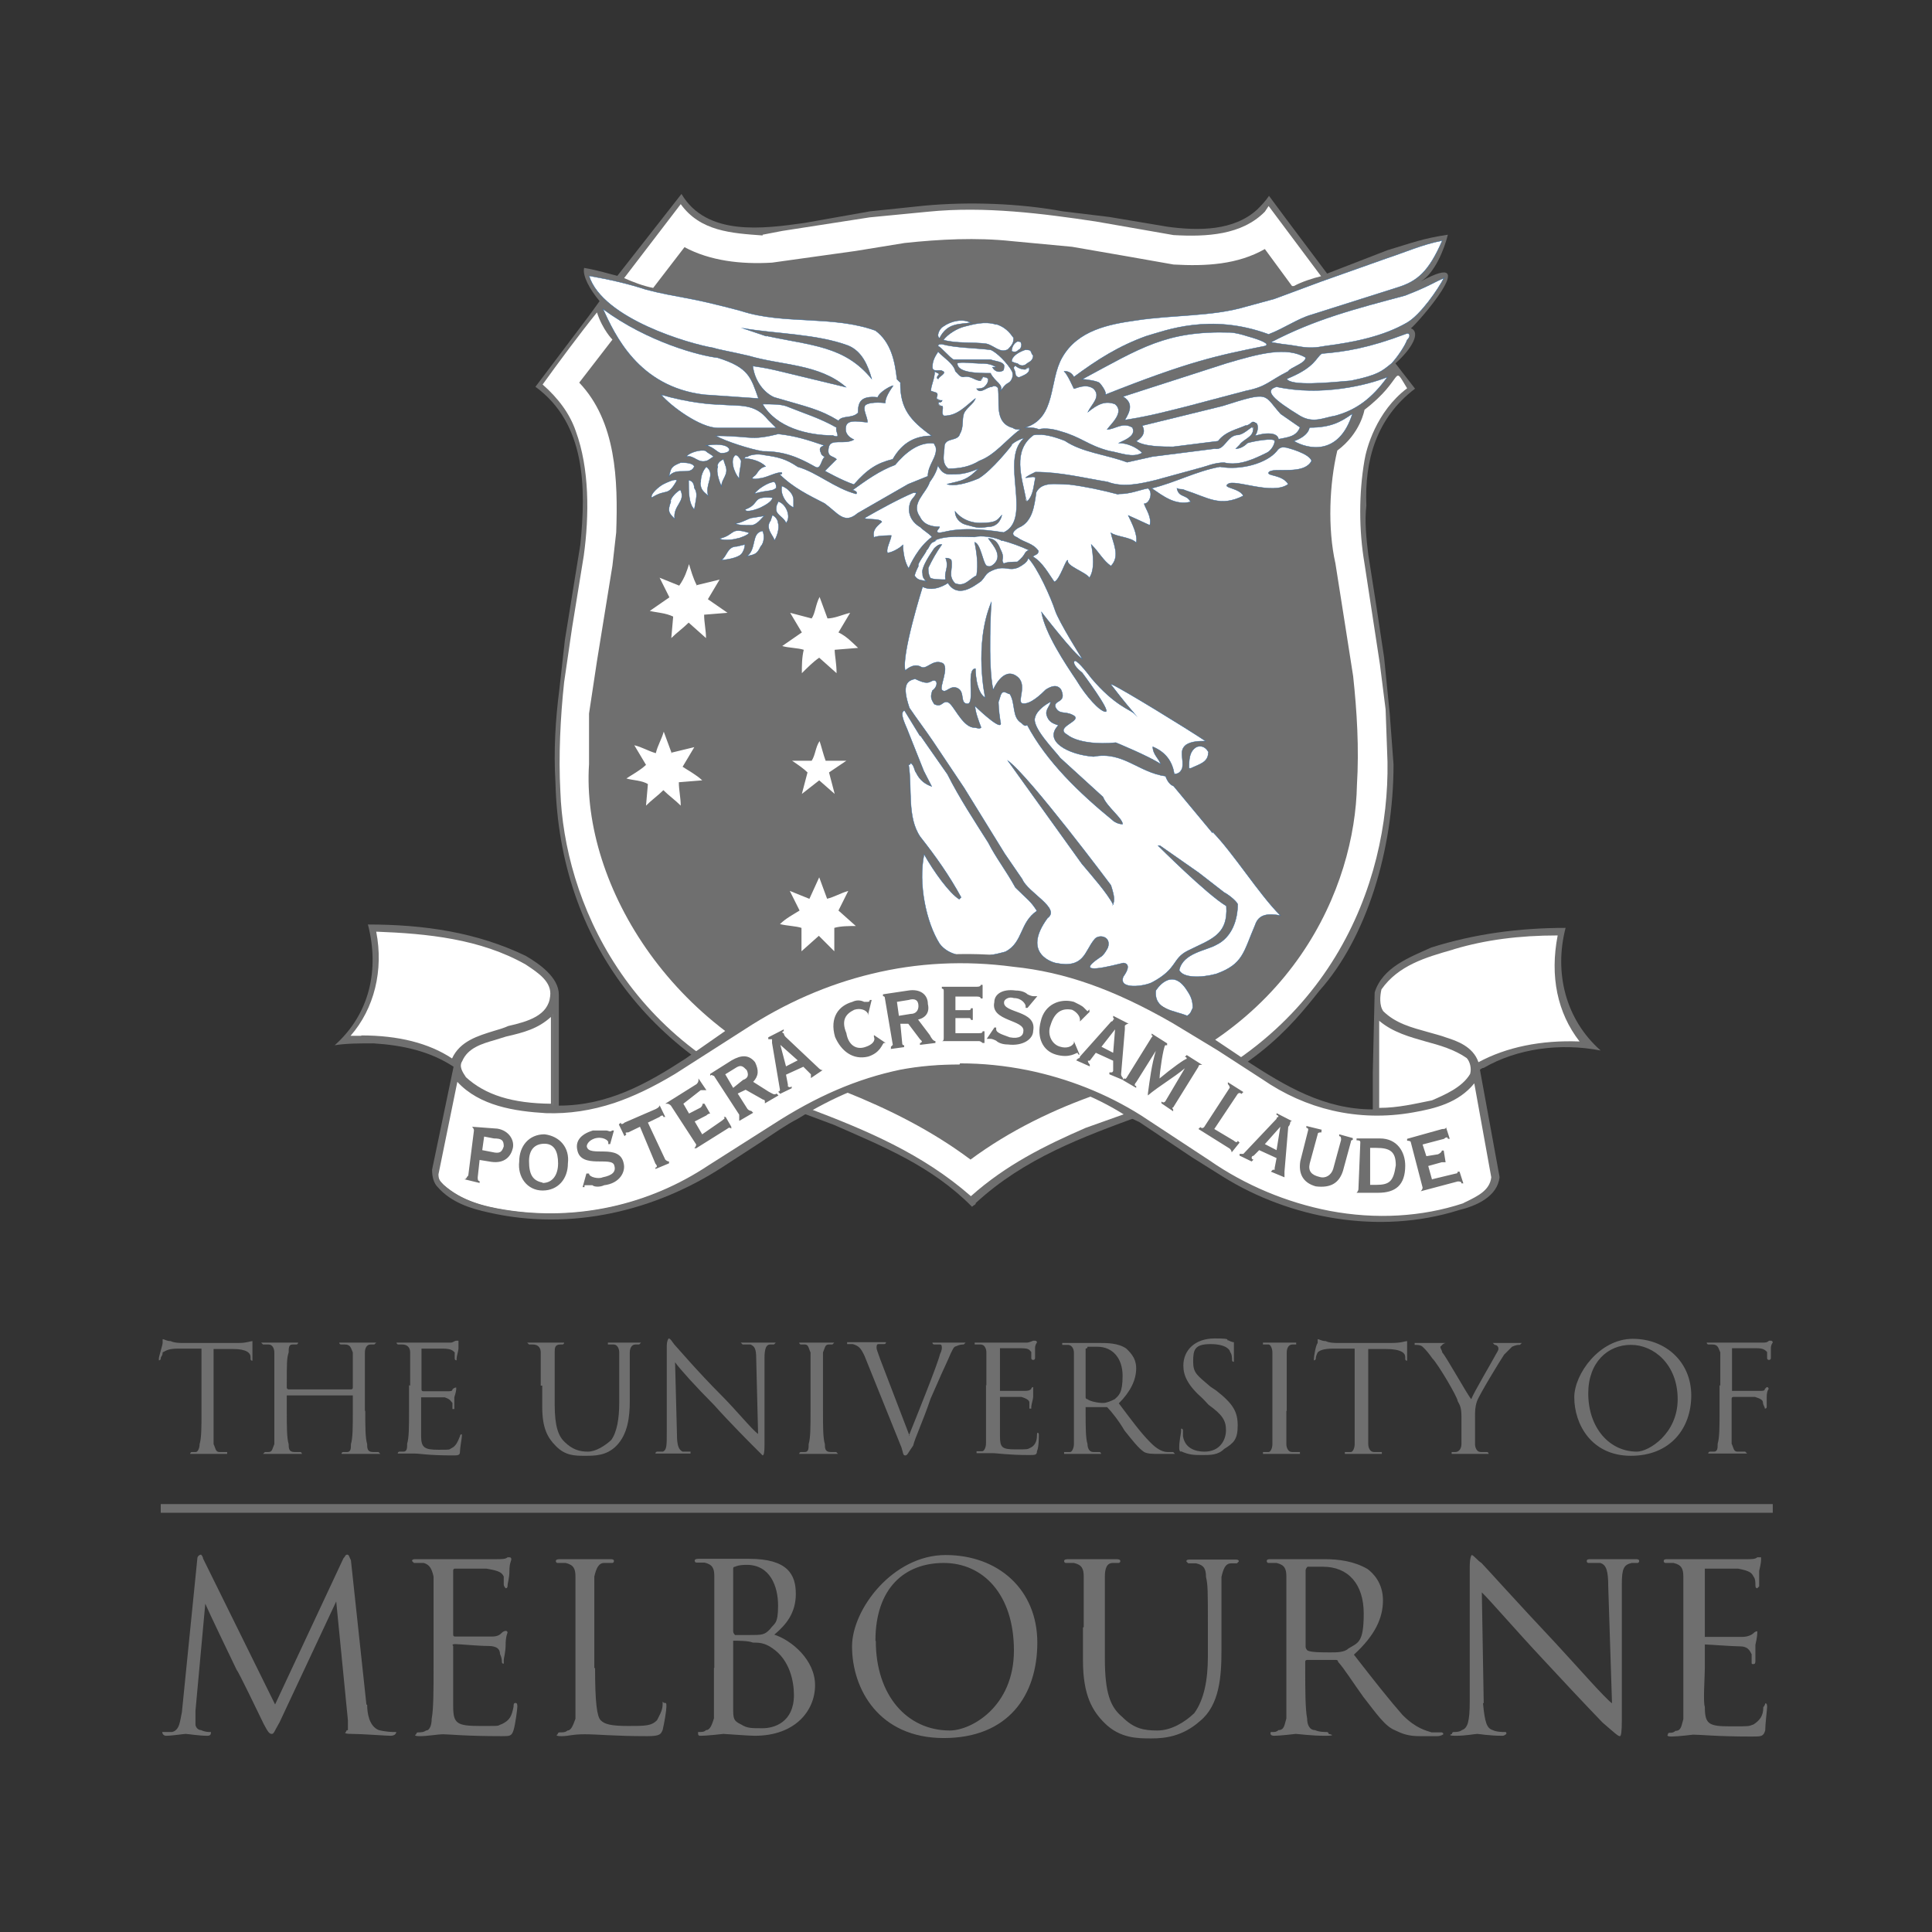 <?xml version="1.0" encoding="UTF-8"?>
<svg id="Layer_1" xmlns="http://www.w3.org/2000/svg" viewBox="0 0 512 512">
  <rect x="0" y="0" width="512" height="512" fill="#333333" stroke="none"/>
  <defs>
    <style>
      .cls-1, .cls-2, .cls-3, .cls-4, .cls-5, .cls-6 {
        fill-rule: evenodd;
      }

      .cls-1, .cls-2, .cls-3, .cls-6 {
        fill: #fff;
      }

      .cls-2, .cls-3, .cls-7, .cls-8, .cls-6 {
        stroke-miterlimit: 33.9;
      }

      .cls-2, .cls-3, .cls-8 {
        stroke: #2d67a0;
      }

      .cls-2, .cls-7, .cls-6 {
        stroke-width: 0px;
      }

      .cls-3, .cls-8 {
        stroke-width: .1px;
      }

      .cls-4, .cls-9 {
        fill: #6f6f6f;
      }

      .cls-7, .cls-8 {
        fill: none;
      }

      .cls-7, .cls-6 {
        stroke: #fff;
      }

      .cls-5 {
        fill: rgba(255, 255, 255, 0);
      }
    </style>
  </defs>
  <path class="cls-5" d="M0,0h512v512H0V0Z"/>
  <path class="cls-4" d="M302.2,295.5c29.4-10.3,39.7-23.2,47.5-33,12.4-13.9,19.6-37.2,19.6-59.9l-1-13.4-1.5-15-2.1-13.9-2.1-13.4c-.5-4.1-1-8.8-.5-12.9-.5-11.9,2.6-23.2,12.9-31l-5.2-6.7c4.6-4.1,6.7-8.3,4.1-9.3,1.5-1,19.6-21.7,2.6-12.4,3.6-2.1,6.2-8.3,7.2-12.4-6.7,1-9.3,2.1-16,4.1l-16,6.2-10.8-14.4-4.6-6.2c-1,1.5-2.1,2.6-3.1,3.6-6.2,5.7-15.5,5.7-23.7,4.6l-15.5-2.6-12.4-1.5c-11.3-2.1-24.8-2.6-36.6-1.5l-14.4,1.5-17.5,3.1c-10.8,1.5-25.8,3.6-32.5-7.7l-17,21.7c-2.1-.5-5.2-1.5-8.8-2.1-.5,2.1,1.5,5.7,4.1,8.8l-2.6,3.6-14.4,19.1c13.4,9.8,13.4,26.8,11.9,41.8l-4.1,25.3-1.5,13.4c-1,7.7-1.5,16-1,24.3,1,42.3,26.3,74.3,65.5,87.7l8.3,3.1c12.9,5.7,25.8,10.8,36.6,21.7.5-.5,1-.5,1-1,12.9-11.9,28.4-17.5,43.9-23.2h0Z"/>
  <path class="cls-2" d="M202.1,62.2l5.2-1,23.2-3.6,15.5-1.5c15-1.5,30.4.5,44.4,2.6l20.6,3.6c8.8.5,18.1,0,24.2-6.2l1-1.5,13.9,18.6c-2.1.5-5.2,1.5-7.2,2.6h-.5l-7.2-9.8c-7.2,4.1-15.5,4.6-24.2,4.1l-11.9-2.1-15-2.6-16-1.5c-9.3-1-19.1-.5-28.4.5l-12.9,2.1-22.2,3.1c-8.3.5-16.5-.5-23.2-4.1l-8.3,10.8c-2.6-.5-5.2-1.5-7.7-2.6l15-19.6c5.2,7.2,13.4,7.7,21.7,8.3Z"/>
  <path class="cls-3" d="M382.2,63.8c-3.6,8.3-6.7,10.8-11.9,12.4l-22.7,7.2c-3.6,1-7.2,3.6-11.4,5.2-15.5-5.7-27.3-1-32.5.5-7.2,2.6-12.9,6.2-19.1,10.8-.5-1-1.5-1.6-2.6-1.5,1,1,2.1,3.6,2.6,4.6.5,0,3.1-1.5,5.2,0,2.1,2.1-.5,4.1-1.5,6.2,2.6-2.1,4.6-3.1,7.2-2.1,2.6,2.1-1,5.2-2.1,6.7,2.1,0,4.1-2.1,6.7-.5,1,2.1-1.5,3.1-3.6,4.1,2.1,0,4.6,1,6.2,2.6-2.6,1.5-5.7,0-8.8-.5-5.7-1.5-7.2-3.6-12.9-5.2-1.5-.5-4.1-1-5.7-.5-1-.5-2.6-.5-3.6-.5,8.3-2.6,6.2-12.4,9.8-18.6,4.1-7.2,12.4-8.8,19.6-9.8,9.8-1.5,20.1-1,28.9-3.6l7.7-2.1,12.4-4.6,17.5-6.2c4.6-1.5,9.3-3.6,14.4-4.6Z"/>
  <path class="cls-3" d="M382.7,73.6c-1.6,3.1-6.2,9.8-9.8,11.9-6.2,3.6-13.9,5.2-21.7,6.2-5.2,1-6.2,0-11.3-.5l-3.1-.5c11.9-6.2,22.2-8.8,35.6-12.4,6.7-2.6,7.7-3.6,10.3-4.6h0ZM257.3,85.5c-3.1.5-6.2,0-8.3,4.1-1-.5,0-2.6,1-3.1,2.1-1.5,5.2-2.1,7.2-1ZM372.9,90.1c-.5,1.5-2.6,4.6-4.1,6.2-2.6,2.1-3.6,3.1-10.8,4.6-5.7.5-16,1.5-17-.5,7.7-3.1,7.7-5.7,9.3-6.7,6.2-.5,12.4-1.5,22.2-5.2,1-.5,1.5.5.5,1.5ZM330.6,89.1c3.6,1,6.2,2.1,4.6,2.6-12.9,2.6-20.1,4.1-42.3,12.9.5-.5-1-2.6-1.5-3.1-.5-.5-3.6-1-4.6-1,15.5-8.3,22.2-12.9,39.2-12.4,1,0,3.1.5,4.6,1Z"/>
  <path class="cls-3" d="M264,86c-3.1-1-6.2,0-8.3.5-2.1.5-4.6,2.1-5.7,3.6,3.6,1,7.7.5,11.4,1,2.1.5,3.6,2.6,5.7,1.5,1.5-1.5,1.5-2.1,1.5-3.1-.5-.5-1.5-2.6-4.6-3.6ZM270.7,91.1c0,.5,0,1-.5,1.5-.5,0-.5,1-2.1.5,0-1,.5-2.1,1.5-2.6.5,0,1,0,1,.5ZM346,94.8c0,1.5-4.1,2.6-4.6,3.6-5.2,2.6-5.7,4.1-11.3,5.2l-15.5,4.1c-4.1,1-9.8,2.6-16.5,3.6,1.6-2.6,2.1-4.6-.5-6.2l27.3-8.8c8.8-2.6,16-4.6,21.2-1.5h0Z"/>
  <path class="cls-1" d="M262.5,92.7c1.5.5,4.6,3.6,5.7,5.7.5,1,0,2.6-1,3.1s-1.5,1.5-2.1,2.1c.5-1,0-1.5-.5-2.1-.5-.5-1.6-1.5-2.1-2.6-3.1,0-8.8,0-8.8-2.6.5-.5,4.6,0,5.7,0,1.5,0,3.1,0,4.6,1h-1c.5,1,1.6,1.5,2.6,1,.5,0,.5-1,.5-1.5-.5-1-2.1-1-3.6-1.5h-9.8c-1-.5-3.1-3.1-4.1-3.6,0-.5.5-.5,1-.5,3.6,1,8.8,1,12.9,1.5Z"/>
  <path class="cls-8" d="M262.5,92.7c1.5.5,4.6,3.6,5.7,5.7.5,1,0,2.6-1,3.1s-1.5,1.5-2.1,2.1c.5-1,0-1.5-.5-2.1-.5-.5-1.6-1.5-2.1-2.6-3.1,0-8.8,0-8.8-2.6.5-.5,4.6,0,5.7,0,1.5,0,3.1,0,4.6,1h-1c.5,1,1.6,1.5,2.6,1,.5,0,.5-1,.5-1.5-.5-1-2.1-1-3.6-1.5h-9.8c-1-.5-3.1-3.1-4.1-3.6,0-.5.5-.5,1-.5,3.6,1,8.8,1,12.9,1.5Z"/>
  <path class="cls-3" d="M273.3,93.2q0,.5.5,1c0,1-.5,1.5-1.6,2.1-.5.5-1.5,1-2.6,0-.5,0-1.5-.5-1.5-.5,0-1.5,2.1-2.6,3.6-3.1.5,0,1.5,0,1.5.5ZM190.2,94.8c8.3,2.6,8.8,5.2,10.8,10.8l-14.4-1c-17.5-2.1-23.7-16-26.8-22.7,11.9,8.8,25.8,12.4,30.4,12.9h0ZM367.7,99.9c-4.1,5.7-8.3,8.8-13.9,10.3-3.1.5-5.7,2.1-9.3,0-6.7-4.1-9.8-6.7-6.2-7.7,11.9,2.6,24.3-.5,29.4-2.6h0Z"/>
  <path class="cls-1" d="M271.7,97.9s.5-.5,1-.5c.5,1.5-1.5,2.1-2.6,2.6-.6,0-1-.5-1-1,0-1-1-1.5,0-2.1.5.5,1.5,1,2.6,1Z"/>
  <path class="cls-8" d="M271.7,97.9l1-.5c.5,1.5-1.5,2.1-2.6,2.6-.6,0-1-.5-1-1,0-1-1-1.5,0-2.1.5.5,1.5,1,2.6,1Z"/>
  <path class="cls-3" d="M203.6,111.3l2.1,2.1h-15.5c-4.6,0-12.4-5.7-15-8.8,7.2,2.1,13.4,2.6,15.5,2.6,5.2.5,9.3-.5,12.9,4.1ZM221.7,113.3c-.5,1,1.5,3.1-1,2.1-6.7,0-15-2.1-18.6-8.3,2.6,0,4.6,0,6.2.5,5.2,2.1,8.8,3.1,13.4,5.7h0Z"/>
  <path class="cls-1" d="M344.5,113.3c-1,2.6-3.6,2.6-5.7,3.1,0-.5-.5-1.5-2.6-1.5s-2.6.5-3.6.5c.5-.5,1-2.1.5-3.1,0,0-.5-.5-1-.5s-1,1-2.1,1c-2.1,1-5.2,1.5-7.2,4.1l-11.9,1.5c-2.6,0-7.7,0-9.8-1.5,0,0,3.1-1.5,1.6-4.1l21.2-5.2c12.9-4.1,10.8-3.1,15.5,2.1l5.2,3.6h0Z"/>
  <path class="cls-8" d="M344.5,113.3c-1,2.6-3.6,2.6-5.7,3.1,0-.5-.5-1.5-2.6-1.5s-2.6.5-3.6.5c.5-.5,1-2.1.5-3.1l-1-.5c-.5,0-1,1-2.1,1-2.1,1-5.2,1.5-7.2,4.1l-11.9,1.5c-2.6,0-7.7,0-9.8-1.5,0,0,3.1-1.5,1.6-4.1l21.2-5.2c12.9-4.1,10.8-3.1,15.5,2.1l5.2,3.6h0Z"/>
  <path class="cls-1" d="M332.1,113.8c0,2.1-2.6,2.6-3.6,4.1l-1,1c1,0,2.1-.5,3.1-1.5,1.6-.5,7.2-1.5,7.2-.5s-1,2.6-2.1,3.1c-3.1,1.5-7.2,3.6-11.3,2.6-2.6,0-4.6,1-6.7,1.5l-11.3,3.1c-4.1,1-8.8,2.1-12.9.5-6.2-1-12.4-2.6-19.1-2.6-1,.5-2.1,1-2.6,1.5,1,0,2.1-.5,2.6,0-.5,2.1-.5,4.6-2.1,6.2-.5,0-.5-.5-.5-1-1-5.2-3.6-12.4,2.1-16.5,2.6-.5,5.7.5,8.3,1.5,4.6,3.1,10.8,3.6,16.5,5.7,2.1-.5,4.6-1,6.7-1.5l16.5-2.1c2.6.5,3.1-3.1,5.7-3.6,1.5,0,2.6-1,4.1-2.1,0,0,.5,0,.5.5h0Z"/>
  <path class="cls-8" d="M332.1,113.8c0,2.1-2.6,2.6-3.6,4.1l-1,1c1,0,2.1-.5,3.1-1.5,1.6-.5,7.2-1.5,7.2-.5s-1,2.6-2.1,3.1c-3.1,1.5-7.2,3.6-11.3,2.6-2.6,0-4.6,1-6.7,1.5l-11.3,3.1c-4.1,1-8.8,2.1-12.9.5-6.2-1-12.4-2.6-19.1-2.6-1,.5-2.1,1-2.6,1.5,1,0,2.1-.5,2.6,0-.5,2.1-.5,4.6-2.1,6.2,0,0-.5-.5-.5-1-1-5.2-3.6-12.4,2.1-16.5,2.6-.5,5.7.5,8.3,1.5,4.6,3.1,10.8,3.6,16.5,5.7,2.1-.5,4.6-1,6.7-1.5l16.5-2.1c2.6.5,3.1-3.1,5.7-3.6,1.5,0,2.6-1,4.1-2.1l.5.5h0Z"/>
  <path class="cls-3" d="M358.4,109.7c-3.6,11.3-11.9,9.3-15.5,7.2,4.1-1.5,4.1-3.6,4.1-3.6,5.7,0,8.3-1.5,11.3-3.6h0ZM218.6,118c-1.5.5-1.5,1-1,2.1,0,.5,1,1,1,1-1,.5-1,3.6-2.6,2.6-4.6-2.6-8.3-4.1-13.9-4.1-3.1-.5-9.8-2.6-12.4-4.1,5.7,0,7.7.5,10.3.5s6.2-1,6.2-1c4.6.5,7.7,1.5,12.4,3.1Z"/>
  <path class="cls-3" d="M198,121.1c.5-.5,2.6-1,4.6-.5,3.6.5,5.7,1,8.8,3.1,5.2,1.5,9.8,5.7,15.5,7.2.5-.5-.5-1-1-1,3.6-2.6,7.2-5.2,11.3-6.7,2.6-3.1,6.2-6.2,10.3-5.7l.5,1c.5,2.6-2.1,4.6-2.1,7.7l-5.2,2.1-13.4,7.7c-3.6,3.1-5.2,0-8.8-2.6-4.1-2.1-8.3-4.1-11.9-7.7,0,0,1,0,.5-.5-1.5,0-3.1,1-5.2,1.5-.5,0-2.1.5-2.6,0l.5-.5c1-.5,1-2.1,3.1-2.6-1.5-1.5-4.1-2.1-5.7-2.1l.5-.5ZM347.6,122.1c-2.1,4.1-10.3,1.5-11.4,3.1-.5,1,3.6.5,5.2,3.1-4.1,3.1-14.4-1.5-16,0-1.6,1,3.1,1,4.1,3.1-6.2,3.1-9.3.5-15.5-1.5-1-.5-1,0-2.1-.5.5,2.6,2.6,1.5,3.6,3.6-4.1,1-7.2-1.5-10.3-3.6,6.2-1.5,11.9-4.6,18.1-5.7,5.7,1,12.4-1,15-4.1,1-1.5,2.1-1,2.6-1,0,0,6.2,1.5,6.7,3.6h0ZM296.5,130.9c3.1,0,5.2-1,7.7-1.5,1.5,1,.5,4.1-1,4.1.5,1.5,2.1,3.6,1.5,5.7-1-.5-5.7-2.6-5.7-2.6,1,2.1,2.6,5.2,2.1,7.2-1.5-1.5-5.2-1.5-6.7-2.6.5,2.6,2.6,6.2,0,8.8-2.1-1.5-3.1-3.6-5.2-5.7.5,2.6,1,6.7-.5,8.8-1-1.5-6.2-3.1-5.7-4.6-.5-.5-2.1,5.2-3.6,5.7-1.5-2.1-3.1-5.2-5.7-6.7.5-.5,1.5-.5,1.5-1.5-1.5-2.1-3.6-2.1-5.7-3.6-2.6-1,.5-2.6.5-2.6,3.6-1.5,4.1-5.7,4.6-9.3,1.5-3.1,5.7-2.1,8.8-2.1,4.1.5,8.8,1.5,12.9,2.6ZM242.8,130.4c0,1-1,1.5-1.5,2.6-1,2.6,0,5.2,2.6,6.7,1,1,2.1,1.5,3.1,2.6-3.6,2.6-5.7,7.2-6.2,8.3-1-1.5-1.5-4.1-1.5-6.2-1,1-3.1,2.1-4.1,2.1-.5-1,1-3.6,1-4.6,0,0-3.6,0-4.6.5-.5-2.1,1-3.1,2.1-4.1-.5-1-4.1-.5-4.6-1,3.6-2.1,9.3-5.2,12.9-6.7h1Z"/>
  <path class="cls-1" d="M265.5,143.3c-1.6-1-5.7-1.5-7.2-1-3.6,0-7.7-.5-10.8,1h.5l-1,.5c-1,1-.5,1-1.5,2.1,0,.5-2.6,3.6-2.1,4.1-.5,1-1,2.1-1,2.6,1,1.5,2.1,1,3.1,1.5-1-1-1-1.5-1-2.1-.5-1.5,2.1-5.2,3.1-6.7.5-.5,1-1,1.5-1h.5c-1.5,2.1-2.6,4.1-3.6,6.2,0,1,0,1.5.5,2.6.5.5,3.1.5,4.1.5-.5-2.1,1-3.1,0-5.7.5,0,1,0,1.5.5.5,2.6-1,4.1,1,6.2,2.6,1,3.6-1,5.7-2.1.5-3.1,0-6.2-.5-8.8,1.6.5,2.1,5.2,3.1,6.2,1,.5,1.5,0,2.1-.5,2.1-2.1,0-4.6-1.6-6.7.5,0,2.1,0,3.1,2.6,1.6,3.1,0,2.6,1,4.1.5-.5,3.1-.5,3.6-.5,2.6-2.1,1.6-2.6,3.1-3.1-2.1-1-5.2-2.1-7.2-2.6Z"/>
  <path class="cls-8" d="M265.5,143.3c-1.6-1-5.7-1.5-7.2-1-3.6,0-7.7-.5-10.8,1h.5l-1,.5c-1,1-.5,1-1.5,2.1,0,.5-2.6,3.6-2.1,4.1-.5,1-1,2.1-1,2.6,1,1.5,2.1,1,3.1,1.5-1-1-1-1.5-1-2.1-.5-1.5,2.1-5.2,3.1-6.7.5-.5,1.5-1,1.5-1h.5c-1.5,2.1-2.6,4.1-3.6,6.2,0,1,0,1.5.5,2.6.5.5,3.1.5,4.1.5-.5-2.1,1-3.1,0-5.7.5,0,1,0,1.5.5.5,2.6-1,4.1,1,6.2,2.6,1,3.6-1,5.7-2.1.5-3.1,0-6.2-.5-8.8,1.6.5,2.1,5.2,3.1,6.2,1,.5,1.5,0,2.1-.5,2.1-2.1,0-4.6-1.6-6.7.5,0,2.1,0,3.1,2.6,1.6,3.1,0,2.6,1,4.1.5-.5,3.1-.5,3.6-.5,2.6-2.1,1.6-2.6,3.1-3.1-2.1-1-5.2-2.1-7.2-2.6Z"/>
  <path class="cls-3" d="M243.9,194.9l7.2,10.3c3.1,6.2,7.2,12.4,10.8,18.1,2.1,4.1,4.6,7.2,7.2,11.9,3.1,3.1,4.1,3.6,5.7,6.2-4.6,3.1-3.6,8.3-8.3,10.8,0,0-12.9,4.1-17.5-2.1-3.6-5.7-5.7-16-4.1-23.7,2.6,4.6,6.7,10.3,9.3,11.9l.5-.5c-3.1-5.7-6.7-10.8-10.8-16-3.6-5.2-2.1-12.9-3.1-19.1,0,0,.5,0,.5-.5,1,.5,1,2.1,1.5,2.6,1,2.1,2.6,3.1,4.1,3.6l-2.1-4.1-4.1-10.3c-.5-1.5-2.6-5.2-1-5.7l4.1,6.7h0ZM280.5,191.2c0,.5,0-.5,0,0ZM320.2,199.5c0,2.6-2.6,3.1-4.6,4.1h-.5c0-2.1,0-4.6,2.1-5.7,1.6-.5,2.6.5,3.1,1.5ZM314.6,262.5c1,1.5,1.5,2.6,1.5,4.6-.5,1-.5,1.5-1.5,2.1-3.6-1.5-8.8-1.5-8.3-6.7,0,0,4.1-6.7,8.3,0Z"/>
  <path class="cls-3" d="M294.4,181.4c3.1,4.1,6.2,7.7,6.2,7.7-1-1-5.2-2.1-11.3-9.3-1.6-2.1-4.1-5.2-4.6-4.6-.5,1,1.5,2.6,2.1,3.1,0,0,7.7,10.3,6.2,10.3s-5.2-4.1-7.7-8.3c-3.1-4.6-8.3-12.4-9.3-18.1,0,0,8.8,11.4,10.8,12.4,0,0-6.2-9.8-7.2-12.9-1-3.1-4.6-11.3-7.2-13.9,0,0,.5,1-2.6,2.6-2.6,1-3.1-.5-6.2.5-2.6,1-2.1,1.5-3.6,3.1-2.1,1.5-6.2,4.6-8.8.5,0,0-3.6,2.6-6.7,1,0,0-5.7,18.1-4.6,22.2,0,0,2.1-2.1,4.1-1,1.5,1,3.1-2.1,5.7-1,2.1,1-1,6.7,0,7.2,1,1,2.1-1.5,4.1-.5s.5,4.1,2.6,4.1-.5-9.3,2.1-9.3c0,0,0,6.2,2.6,7.7,0,0-3.1-13.9,1.6-25.3,0,0-1,16.5.5,23.2,0,0,2.6-6.2,6.2-3.6,3.1,2.1,0,6.7,1.5,7.2,2.1.5,5.2-2.6,6.2-3.6,1.5-1,3.1-1.5,4.1,0,1.6,3.6-2.1,2.6-1.5,4.6,1,2.1,2.6,1,4.6,2.1,3.1,1.5-5.2,3.1-1.5,5.2,2.6,2.1,8.3,2.6,12.9,2.1,0,0,8.8,3.6,11.9,5.7-.5-1.5-2.1-2.6-2.1-4.6,3.6,1.5,5.2,4.1,5.7,7.2.5,0,1.5,0,2.1-1.5.5-2.6-1-4.6,1-6.2,1.5-1,3.6-1,5.2-1-4.6-3.1-22.2-13.9-24.8-15h0ZM205.7,129.3c-1,1-2.1.5-5.7,1.5.5-1,3.6-3.1,5.2-3.1.5.5.5,1,.5,1.5ZM210.3,132.4v2.1c-2.1-1-3.6-3.6-3.1-5.7,1.5.5,3.1,2.1,3.1,3.6ZM208.3,138.6c-.5-1.5-2.6-2.1-2.6-3.6s.5-1.5.5-2.1c2.1.5,3.6,4.1,2.1,5.7ZM206.2,138.6c.5,1.5-.5,4.1-1,4.6,0-1-2.6-3.1-1-5.2l.5-1.5c1,.5,1.5,1.5,1.5,2.1ZM202.6,136.6c-1,1-2.1,2.6-3.6,2.6s-3.6,0-4.1-.5c1.5,0,3.6-1.5,4.6-1.5l3.1-.5ZM201.6,144.8c-1,2.1-1.5,2.1-3.6,2.6,2.6-2.1,1-6.2,4.1-6.7.5,1,.5,3.1-.5,4.1ZM177.8,132.9c-1,2.6-.5,3.1,1,4.6-.5-3.6,3.1-4.6,1.5-7.7-1,.5-2.6,2.1-2.6,3.1ZM198.5,141.2c0,.5-2.6,1.5-3.1,1.5-1.5.5-4.6.5-4.6,0,4.1-1,2.6-3.1,7.7-1.5ZM204.7,131.9c0,1-2.1,2.1-3.1,2.6-1,.5-4.1,1.5-4.1.5,4.1-1.5,1.5-3.6,7.2-3.1ZM179.4,127.3c-.5-.5-2.6.5-3.6,1-1,.5-3.6,2.6-3.1,3.6,4.1-2.6,4.1,0,6.7-4.6ZM187.1,118c2.1.5,3.1,2.1,4.1,2.1,1.5,0,2.1-.5,2.1-1-.5-1.5-4.1-1.5-6.2-1ZM195.9,126.7c0-2.1.5-3.1.5-4.6-.5-1-1-1.5-1.5-1.5-1.5,1-.5,4.6,1,6.2ZM187.1,119.5c-1.5-.5-4.6.5-5.2,1.5,2.1-.5,3.1,2.1,5.7,1l1.5-1c-.5-.5-1.6-1-2.1-1.5ZM190.2,123.7c-.5,1.5.5,4.1,1,5.2,0-2.1,2.1-3.1,1-5.7l-.5-1.5c-1,.5-1.6,1-1.6,2.1ZM196.4,146.9c-1,1-4.1,1.5-5.2,1.5,1.5-1,1.5-3.6,4.1-3.6l2.1-.5c0,1-.5,2.1-1,2.6ZM180.4,122.6c-2.6,1-2.6,1.5-3.1,3.6,2.1-2.6,5.7,0,6.7-2.6-.5-1-2.6-1-3.6-1ZM185.6,127.8c0,2.1,1,2.6,2.1,3.6-1-3.1,2.1-5.7-.5-7.7-1,1-1.5,2.6-1.5,4.1ZM184,129.3c1,1.5.5,2.6,0,5.7-1.5-1.5-1.5-4.6-1.5-7.7,1,0,1.5,1,1.5,2.1Z"/>
  <path class="cls-1" d="M268.1,113.3c-4.6-1.5-3.1-6.7-3.6-10.3,0-.5-1-1-1.6-.5-1.5,0-3.1,2.1-4.1.5.5,0,1.5,0,2.1-.5.5-.5,1-1,1-2.1-.5-.5-1-.5-1.5-.5,0,.5-.5.5-.5,1-1.6,0-2.6-1.5-4.6-1-1,0-1.5-1-2.1-1.5-.5-2.1-3.1-3.6-4.6-5.2-1,1.5-1.5,2.6-1.5,4.1s2.1.5,2.6,1c1.5.5-1,1.5-1,2.1-.5,0-.5-.5,0-1s-.5-.5-1-1c0,2.1-1,3.6-1,5.2l1.5.5c.5.5,0,1,0,1.5.5.5,1,.5,1,.5h.5c0,.5-.5.5-.5.5h-.5c0,.5,0,1,1,1,.5.5-.5,2.1.5,2.6,3.6,0,5.7-2.6,8.3-4.6-.5,1.5-2.6,2.6-3.1,4.1-.5,1.5,0,3.6-1,5.2-.5,2.1-3.6,1-4.1,3.1,0,2.1-1,4.6,1,6.2,3.1,0,5.7-.5,8.3-2.1,4.1-1.5,7.2-5.7,10.8-8.3-1,0-1.5,0-2.1-.5h0Z"/>
  <path class="cls-8" d="M268.1,113.3c-4.6-1.5-3.1-6.7-3.6-10.3,0-.5-1-1-1.6-.5-1.5,0-3.1,2.1-4.1.5.5,0,1.5,0,2.1-.5.5-.5,1-1,1-2.1-.5-.5-1.5-.5-1.5-.5,0,.5-.5,1-.5,1-1.6,0-2.6-1.5-4.6-1-1,0-1.5-1-2.1-1.5-.5-2.1-3.1-3.6-4.6-5.2-1,1.5-1.5,2.6-1.5,4.1s2.1.5,2.6,1c1.5.5-1,1.5-1,2.1-.5,0-.5-.5,0-1s-.5-.5-1-1c0,2.1-1,3.6-1,5.2l1.5.5c.5.5,0,1,0,1.5l1,.5h.5l-.5.5h-.5s0,1,1,1c.5.5-.5,2.1.5,2.6,3.6,0,5.7-2.6,8.3-4.6-.5,1.5-2.6,2.6-3.1,4.1-.5,1.5,0,3.6-1,5.2-.5,2.1-3.6,1-4.1,3.1,0,2.1-1,4.6,1,6.2,3.1,0,5.7-.5,8.3-2.1,4.1-1.5,7.2-5.7,10.8-8.3-1,0-1.5,0-2.1-.5h0Z"/>
  <path class="cls-2" d="M291.3,289.8c-11.9,4.1-23.7,9.8-34.1,17.5-10.3-7.7-21.7-13.4-33.5-18.1-44.9-13.4-69.7-54.7-67.6-86.7v-13.4l2.1-13.9,4.1-25.3,1-8.8c.5-13.9,0-29.4-9.8-39.7l8.8-11.4s-2.6-2.6-4.1-7.2c-4.6,5.7-10.3,13.4-14.4,19.1,4.1,3.6,7.2,7.7,8.8,12.4,3.6,9.8,3.6,22.2,2.1,33l-3.1,19.1-2.1,14.4c-1,9.3-1.5,19.6-1,28.9,1,28.4,17.5,68.6,66,84.1,15,5.7,29.9,11.9,42.8,23.2,9.3-8.3,19.6-13.4,30.4-18.1l12.9-4.6c52.1-17.5,67.6-60.4,67.1-92.4l-.5-13.9-1.5-11.9-4.1-26.8c-1.5-8.8-1.5-18.6,0-27.3.5-3.1,3.1-12.9,11.3-19.1-4.1-6.7-.5-2.6-11.3,5.7,0,0-1,6.2-7.2,10.8-2.1,8.8-2.6,20.6-.5,29.9l2.6,16.5,2.1,13.4c1,9.3,1.6,19.1,1,28.9-.5,26.3-16.5,66.6-68.1,81.5h0Z"/>
  <path class="cls-4" d="M56.6,373.9v8.8c.5,1,.5,2.1,1.5,2.1h2.1v.5h-9.8s0-.5.5-.5h1c.5,0,1-1,1-2.1.5-1.6.5-4.6.5-8.8v-16.5h-6.2c-2.6,0-3.1.5-4.1,1,0,1-.5,1-.5,1.6,0,0,0,.5-.5.5v-.5c0-.5,1-3.6,1-4.1v-1c.5,0,1,.5,2.1.5,1,.5,2.6.5,3.1.5h15c2.1,0,3.1-.5,3.6-.5v5.2q-.5,0-.5-.5v-.5c0-1-1-2.1-4.6-2.1h-5.2v16.5h0ZM96.8,373.9c0,4.1,0,7.2.5,8.8,0,1,0,2.1,1.5,2.1h1.5l.5.5h-10.3s0-.5.5-.5h1c1,0,1-1,1-2.1.5-1.6.5-4.6.5-8.8v-4.1h-17.5v4.1c0,4.1,0,7.2.5,8.8,0,1,0,2.1,1.5,2.1h1.5c.5,0,.5.5.5.5h-10.3l.5-.5h1c1,0,1-1,1.5-2.1v-24.3c0-1-.5-2.1-1.5-2.1h-1.5l-.5-.5h9.8s0,.5-.5.5h-1c-1,0-1,1-1,2.1-.5,1.6-.5,2.6-.5,8.8v.5c0,.5.5.5.5.5h16.5q.5,0,.5-.5v-9.3c-.5-1-.5-2.1-2.1-2.1h-1c-.5,0-.5-.5-.5-.5h9.8l-.5.5h-1c-1,0-1.5,1-1.5,2.1v15.5h0ZM108.7,367.2v-8.8c0-1-.5-2.1-2.1-2.1h-1c-.5,0-.5-.5-.5-.5h14.4c.5,0,1-.5,1.5-.5h.5v2.1c0,.5-.5,2.1-.5,2.6v.5q-.5,0-.5-.5v-1.6c-.5-.5-1-1-3.1-1h-5.7v10.8q0,.5.5.5h6.2c1,0,1.5,0,1.5-.5q.5-.5,1-.5v.5s0,.5-.5,2.1v3.1h-.5v-1.6c-.5-.5-.5-1-2.1-1.5h-6.2v10.3c0,3.1,1,3.6,4.6,3.6s2.6,0,3.6-.5c1-.5,1.5-1.6,2.1-3.1q0-.5.5-.5v.5c0,.5-.5,3.1-.5,4.1s-.5,1-2.1,1c-6.2,0-8.8-.5-9.8-.5h-4.6s0-.5.5-.5h1c1,0,1-1,1-2.1.5-1.6.5-4.6.5-8.8v-6.7h0ZM143.3,367.2v-8.8c0-1-.5-2.1-2.1-2.1h-1l-.5-.5h9.8s0,.5-.5.5h-.5c-1.5,0-1.5,1-1.5,2.1v13.9c0,5.7,1,8.3,2.6,9.8,2.1,2.1,4.1,2.6,6.2,2.6s4.6-1.6,6.2-3.1c1.5-2.1,2.1-5.7,2.1-9.8v-13.4c0-1-.5-2.1-1.5-2.1h-1.5v-.5h8.8l-.5.5h-1c-1,0-1.5,1-1.5,2.1v12.9c0,4.1-.5,8.8-3.6,11.9-2.6,2.6-5.7,2.6-8.3,2.6s-5.2,0-7.7-2.6c-2.1-2.1-3.6-4.6-3.6-10.3v-5.7h0ZM179.4,380.1c0,3.1.5,4.1,1.5,4.6h2.1v.5h-9.3c0-.5.5-.5.5-.5h1.5c1-.5,1-1.6,1-5.2v-22.7c0-1.6.5-2.1.5-2.1.5,0,1,1,1.5,1.6.5.5,6.2,7.2,12.4,13.4,4.1,4.1,8.3,9.3,9.8,10.3l-.5-20.1c0-2.6-.5-3.1-1.5-3.6h-2.1l-.5-.5h9.3l-.5.5h-1c-1,0-1.5,1-1.5,3.6v23.2q0,2.6-.5,2.6l-2.6-2.6c-.5-.5-6.2-6.2-10.3-10.8-4.6-4.6-9.3-9.8-10.3-11.3l.5,19.1h0ZM218.1,373.9c0,4.1,0,7.2.5,8.8,0,1,0,2.1,1.5,2.1h1.5l.5.5h-10.3s0-.5.5-.5h1c1,0,1-1,1-2.1.5-1.6.5-4.6.5-8.8v-15.5c-.5-1-.5-2.1-1.5-2.1h-1c-.5,0-.5-.5-.5-.5h9.3l-.5.5h-1c-1,0-1,1-1.5,2.1v15.5ZM240.8,380.6c2.1-5.2,7.7-19.1,8.3-21.7.5-1,.5-1.6.5-1.6,0-.5,0-1-.5-1h-1.5s-.5,0-.5-.5h8.8l-.5.5c-.5,0-1,0-2.1.5-.5,0-1,1-2.1,3.6-.5,1-2.6,5.7-4.6,10.3-2.1,6.2-4.1,10.3-4.6,12.4-1.5,2.1-1.5,2.6-2.1,2.6s-.5-.5-1-2.1l-9.8-24.3c-1-2.1-1.5-2.6-3.1-3.1h-1.5v-.5h10.3s0,.5-.5.5h-1.5c-.5,0-.5.5-.5,1s.5,1.6,1,3.1l7.7,20.1ZM261.4,367.2v-8.8c0-1-.5-2.1-1.5-2.1h-1.6v-.5h13.9c.5,0,1.6-.5,1.6-.5h.5q.5,0,.5.5s-.5.5-.5,1.5v2.6c0,.5-.5.5-.5.5,0,0-.5,0-.5-.5v-1.6c-.5-.5-.5-1-2.6-1h-5.7v11.3h6.2c1,0,1.5,0,2.1-.5,0-.5.5-.5.5-.5v2.6c0,.5-.5,2.1-.5,2.6v.5h-.5v-1.6c0-.5-.5-1-2.1-1.5h-5.7v10.3c0,3.1.5,3.6,4.1,3.6s3.1,0,4.1-.5c1-.5,1.6-1.6,1.6-3.1s.5-.5.5-.5v.5c0,.5,0,3.1-.5,4.1,0,1-.5,1-2.1,1-5.7,0-8.3-.5-9.8-.5h-4.1v-.5h1.5c.5,0,1-1,1-2.1v-15.5h0ZM287.7,357.4s.5,0,.5-.5h2.6c4.1,0,6.7,3.1,6.7,7.7s-1,5.2-2.1,6.2c-1,.5-2.1,1-3.1,1-1.5,0-3.6-.5-4.1-1,0,0-.5,0-.5-.5v-12.9h0ZM284.6,373.9v8.8c0,1-.5,2.1-1,2.1h-1.6v.5h9.8s0-.5-.5-.5h-1.6c-1,0-1.5-1-1.5-2.1-.5-1.6-.5-4.6-.5-8.8v-1h5.7c1,1,3.1,3.6,4.6,6.2,2.1,2.6,3.6,4.6,5.2,5.7,1,.5,2.1.5,4.1.5h4.1l-.5-.5h-1.5c-1,0-2.6-.5-4.6-2.6-2.6-2.6-5.2-6.2-8.3-10.3,3.1-3.1,4.6-6.2,4.6-9.3s-2.1-4.6-2.6-5.2c-2.1-1.5-5.2-1.5-7.2-1.5h-9.8v.5h1.5c1,0,1.6,1,1.6,2.1v15.5h0ZM313,384.7q-.5,0-.5-1c0-2.1.5-3.6.5-4.6v-.5q.5,0,.5.5v1.5c.5,3.1,3.1,4.1,5.7,4.1,4.1,0,5.7-3.1,5.7-5.7s-1-4.1-4.6-6.7l-1.5-1.6c-4.1-3.6-5.2-6.2-5.2-8.8,0-4.1,3.1-7.2,8.3-7.2s2.6.5,3.6.5q1,.5,1.5.5v5.2q-.5,0-.5-.5c0-.5,0-1.5-.5-2.1,0-.5-1-2.1-5.2-2.1s-4.6,1.5-4.6,4.6,1,3.6,4.6,6.7l1.5,1c4.6,3.6,5.7,5.7,5.7,9.3s-1,4.6-3.6,6.2c-1.6,1.6-3.6,1.6-5.7,1.6s-3.6,0-5.7-1ZM340.9,373.9v8.8c0,1,.5,2.1,1.5,2.1h2.1v.5h-9.8v-.5h1.5c.5,0,1-1,1-2.1v-24.3c0-1-.5-2.1-1-2.1h-1.5v-.5h8.8v.5h-1c-1,0-1.5,1-1.5,2.1v15.5h0ZM362.6,373.9v8.8c0,1,.5,2.1,1.5,2.1h2.1v.5h-9.8v-.5h1.6c.5,0,1-1,1-2.1v-25.3h-5.7c-2.6,0-3.6.5-4.1,1q-.5,1-.5,1.6s0,.5-.5.5v-.5c0-.5.5-3.6,1-4.1v-1c.5,0,1,.5,2.1.5,1,.5,2.6.5,3.1.5h14.4c2.6,0,3.6-.5,4.1-.5v5.2q-.5,0-.5-.5v-.5c0-1-1-2.1-5.2-2.1h-4.6v16.5h0ZM387.3,375.4c0-2.6-.5-3.1-1-4.1,0-1-5.2-9.8-6.7-11.3-.8-1.1-1.6-2.2-2.6-3.1-.5-.5-1.6-.5-2.1-.5v-.5h8.3s-.5,0-1,.5l-.5.5c0,.5.5,1,.5,1.5,1,1,6.7,11.3,7.7,12.4.5-1.5,5.7-10.3,6.2-11.3.5-1,1-1.5,1-2.1s-.5-1-1-1l-.5-.5h7.7l-.5.5c-.5,0-1,0-2.1.5-.5.5-1,1-2.1,2.1-1,1.5-6.7,10.8-7.2,12.4-.5,1.5-.5,2.6-.5,4.1v7.2c0,1,.5,2.1,1.5,2.1h1.6c.5,0,.5.5.5.5h-9.8v-.5h1c1,0,1.6-1,1.6-2.1v-7.2h0,0ZM420.9,369.3c0-8.3,5.2-12.9,11.3-12.9s12.4,5.2,12.4,14.4-7.7,13.9-10.8,13.9c-7.2,0-12.9-6.2-12.9-15.5h0ZM417.2,370.3c0,7.2,4.6,15.5,15,15.5s16-7.2,16-16-6.7-15-15.5-15-15.5,9.3-15.5,15.5h0ZM455.9,367.2v-8.8c-.5-1-.5-2.1-2.1-2.1h-1c-.5,0-.5-.5-.5-.5h15c.5,0,1,0,1.5-.5h.5s.5,0,.5.5c0,0-.5.5-.5,1.5v2.6c0,.5-.5.5-.5.5,0,0-.5,0-.5-.5v-1.6c-.5-.5-1-1-2.6-1h-6.7v11.3h7.2c1,0,1.5,0,1.5-.5l.5-.5q.5,0,.5.5s-.5.5-.5,2.1v2.6q0,.5-.5.5c0-.5-.5-1-.5-1.6s-.5-1-2.1-1.5h-5.7q-.5,0-.5.5v11.9c.5,1,.5,2.1,1.5,2.1h2.1l.5.5h-10.3s0-.5.5-.5h1c1,0,1-1,1-2.1.5-1.6.5-4.6.5-8.8v-6.7h0,0ZM97.3,451.8c0,2.1.5,5.7,3.1,6.7,2.1.5,3.6.5,4.1.5h.5c0,.5-.5,1-1.5,1s-7.7-.5-10.3-.5-1.5-.5-1.5-.5q0-.5.5-.5v-2.6l-3.1-31.5-15,32c-1.5,2.6-1.5,3.1-2.1,3.1s-1-.5-2.1-2.6c-1.5-3.1-6.7-13.9-7.2-14.4-.5-1-7.7-16-8.3-17.5l-2.6,28.4v3.6c0,.5.5,1.5,1.5,1.5,1,.5,2.1.5,2.1.5h.5c0,.5,0,1-1,1-2.1,0-5.2-.5-5.7-.5s-3.6.5-5.2.5c-.6,0-1-.5-1-1h2.6c2.1-.5,2.1-3.1,2.6-5.2l4.1-40.8c0-.5.5-1,1-1,0,0,.5.5.5,1l19.1,38.7,18.1-38.7c.5-.5.5-1,1-1s.5.5,1,1.5l4.1,38.2h0ZM114.9,431.2v-13.4c-.5-2.1-1-3.1-2.6-3.6h-2.6l-.5-.5c0-.5.5-.5,1-.5h21.2c1.5,0,2.6,0,3.1-.5h.5q.5,0,.5.5c0,.5-.5,1-.5,3.1s-.5,3.1-.5,4.1c0,0,0,.5-.5.5,0,0-.5-.5-.5-1v-2.1c-.5-1-1-1.5-4.6-2.1h-8.3q-.5,0-.5.5v17q0,.5.5.5h9.8c1.5,0,2.1-.5,2.6-1,.5-.5,1-.5,1-.5q.5,0,.5.5s-.5,1-.5,3.1-.5,3.6-.5,4.1v1q-.5,0-.5-.5c0-.5,0-1-.5-2.1,0-1-.5-2.1-3.1-2.1s-7.7-.5-8.8-.5-.5.5-.5.5v16c0,4.6,1,5.2,7.2,5.2s4.1,0,5.7-.5c2.1-1,2.6-2.1,3.1-4.6,0-.5,0-1,.5-1s.5.5.5,1-.5,4.6-1,6.2c-.5,1.6-1,1.6-3.1,1.6-9.8,0-13.9-.5-15.5-.5s-4.1.5-6.2.5-1-.5-1-.5c0-.5.5-.5.5-.5.5,0,1.5,0,2.1-.5,1,0,1.5-1.5,1.5-3.1.5-2.6.5-7.7.5-13.4v-10.8h0,0ZM157.7,442c0,9.3.5,12.9,1.5,13.9s2.6,1.5,7.2,1.5,6.2,0,7.7-1.5c.5-1,1.5-2.6,1.5-4.1s0-.5.5-.5.5,0,.5,1-.5,4.1-1,6.2c-.5,1-.5,1.6-4.1,1.6-8.8,0-12.9-.5-16.5-.5s-4.1.5-6.2.5-1-.5-1-.5c0-.5.5-.5.5-.5,1,0,1.5,0,2.1-.5,1,0,1.5-1.5,2.1-3.1v-37.7c0-2.1-.5-3.1-2.6-3.6h-2.1c-.5,0-.5-.5-.5-.5q0-.5,1-.5h13.4c.5,0,1,0,1,.5,0,0,0,.5-.5.5h-2.1c-1.5,0-2.1,1.5-2.6,3.6v24.3h0ZM194.3,415.7q0-.5.5-.5c1-.5,2.6-.5,3.1-.5,6.2,0,8.3,5.7,8.3,10.8s-1,4.6-2.1,6.2c-1.5,1.6-2.1,1.6-5.7,1.6h-3.6q-.5-.5-.5-1v-16.5h0ZM189.2,442v13.4c-.5,1.6-1,3.1-2.1,3.1-.5.5-1,.5-2.1.5v.5s0,.5.5.5c2.1,0,6.2-.5,6.2-.5.5,0,6.7.5,8.3.5,10.8,0,16-6.7,16-13.4s-6.2-11.9-10.8-13.4c3.1-2.6,5.7-5.7,5.7-10.8s-2.1-9.3-12.4-9.3h-13.4q-1,0-1,.5s0,.5.5.5h2.1c2.1.5,2.6,1.5,2.6,3.6v24.3ZM194.3,435.3v-.5c1,0,4.1,0,5.2.5,1.5,0,3.1,0,5.2,1.5,4.6,3.1,5.7,8.8,5.7,12.4,0,7.2-5.2,8.8-8.3,8.8s-4.1,0-5.7-1c-2.1-1-2.1-1.6-2.1-4.6v-17h0ZM232,434.8c0-13.9,7.7-20.6,18.1-20.6s18.6,8.3,18.6,23.2-11.3,21.2-17,21.2c-11.3,0-19.6-9.3-19.6-23.7h0ZM225.8,436.3c0,11.4,7.2,24.3,24.3,24.3s24.8-11.3,24.8-25.3-10.3-23.2-24.3-23.2-24.8,14.4-24.8,24.2h0ZM287.2,431.2v-13.4c0-2.1-.5-3.1-2.6-3.6h-2.1c-.5,0-.5-.5-.5-.5q0-.5,1-.5h12.9q1,0,1,.5s0,.5-.5.5h-1.5c-1.6,0-2.1,1.5-2.1,3.6v21.7c0,9.3,1.5,12.9,4.6,15.5,3.1,3.1,5.7,3.6,9.3,3.6s7.2-2.1,9.8-4.6c2.6-3.6,3.6-8.8,3.6-15v-7.7c0-9.8,0-11.3-.5-13.4,0-2.1-.5-3.1-2.6-3.6h-2.1l-.5-.5c0-.5.5-.5,1-.5h11.9c.5,0,1,0,1,.5l-.5.5h-1.5c-1.6,0-2.1,1.5-2.6,3.6v19.6c0,6.7-.5,14.4-5.7,18.6-4.6,4.1-9.3,4.6-12.9,4.6s-8.3,0-12.4-4.1c-3.1-3.1-5.7-7.2-5.7-16.5v-8.8h0ZM346,416.2q0-.5.5-1h4.1c6.7,0,10.8,4.6,10.8,12.4s-1.5,7.7-4.1,9.3c-1,1-3.1,1-4.6,1-2.6,0-5.2,0-6.2-.5q-.5-.5-.5-1v-20.1h0ZM340.9,442v13.4c-.5,1.6-.5,3.1-2.1,3.1-.5.5-1,.5-1.6.5s-.5,0-.5.5c0,0,0,.5,1,.5,1.5,0,5.7-.5,5.7-.5.5,0,4.1.5,7.7.5s1-.5,1-.5c0-.5-.5-.5-.5-.5-.5,0-2.1,0-3.1-.5-1.5,0-2.1-1.5-2.1-3.1-.5-2.6-.5-7.7-.5-13.4v-1.6q0-.5.5-.5h7.7s.5,0,.5.5c1.5,1.6,4.1,5.7,6.7,9.3,3.6,4.6,5.7,7.7,8.3,8.8,2.1,1,3.6,1.6,6.7,1.6h4.6c1,0,1.6-.5,1.6-.5,0-.5-.5-.5-.5-.5h-2.6c-1.5-.5-4.1-1-7.7-4.6-3.6-4.1-7.7-9.3-12.9-16,5.7-5.2,7.7-9.8,7.7-14.4s-2.6-7.2-4.1-8.3c-3.6-2.1-7.7-2.6-11.3-2.6h-14.4c-.5,0-1,0-1,.5,0,0,0,.5.5.5h2.1c2.1.5,2.6,1.5,2.6,3.6v24.3h0ZM393,451.3c.5,5.2,1,6.7,2.6,7.2,1,.5,2.6.5,3.1.5s.5,0,.5.5c0,0-.5.5-1,.5-3.6,0-6.2-.5-6.7-.5s-3.1.5-5.7.5-1-.5-1-.5q0-.5.5-.5c.5,0,1.5,0,2.1-.5,1.5-.5,2.1-2.1,2.1-7.7v-35.6c0-2.6.5-3.1.5-3.1.5,0,1.6,1.5,2.6,2.1,1,1,9.8,10.8,19.6,21.2,6.2,6.7,12.9,14.4,15,16l-1-31c0-4.1-.5-5.7-2.1-6.2h-3.1c-.5,0-.5-.5-.5-.5,0-.5.5-.5,1-.5h11.9c.5,0,1,0,1,.5,0,0,0,.5-.5.5h-1.5c-2.1.5-2.6,1.5-2.6,5.7v36.1q0,4.1-.5,4.1c-.5,0-1-.5-4.6-3.6-5.4-5.6-10.7-11.3-16-17-7.2-7.7-13.9-15.5-16-17.5l.5,29.4h0ZM446.1,431.2v-13.4c0-2.1-.5-3.1-2.6-3.6h-2.1c-.5,0-.5-.5-.5-.5,0-.5.5-.5,1-.5h21.2c1,0,2.1,0,2.6-.5h1v.5c0,.5,0,1-.5,3.1v4.1l-.5.5c-.5,0-.5-.5-.5-1s0-1.5-.5-2.1c-.5-1-1-1.5-4.1-2.1h-8.8v18.1h9.8c1.5,0,2.6-.5,3.1-1q.5-.5,1-.5v.5s0,1-.5,3.1v4.1c0,.5,0,1-.5,1s-.5,0-.5-.5v-2.1c-.5-1-1-2.1-3.1-2.1s-8.3-.5-9.3-.5v6.2c0,2.1-.5,9.3,0,10.3,0,4.6,1,5.2,6.7,5.2s4.6,0,6.2-.5c1.5-1,2.6-2.1,2.6-4.6.5-.5.5-1,.5-1,.5,0,.5.5.5,1s-.5,4.6-.5,6.2c-.5,1.6-1,1.6-3.6,1.6-9.3,0-13.4-.5-15.5-.5,0,0-4.1.5-5.7.5s-1-.5-1-.5q0-.5.5-.5c.5,0,1,0,1.5-.5,1.6,0,1.6-1.5,2.1-3.1v-24.3h0ZM299.6,296.5c-16-10.8-38.2-15.5-58.8-11.9-10.8,2.1-20.1,6.2-29.4,11.9-3.1,1.6-6.7,4.1-9.8,6.2l-10.3,6.7c-17.5,11.3-39.7,17-61.9,11.9-4.6-1-9.8-2.6-13.4-6.7-1-1-1.5-2.6-1.5-4.6l5.7-27.3c-6.2-4.1-13.4-5.7-21.2-6.2-3.6,0-7.2,0-10.3.5,9.3-8.3,11.9-20.1,8.8-32,15,0,28.9,2.1,41.8,8.3,3.6,2.1,8.8,5.7,8.8,10.3v29.4c12.9,0,23.2-5.7,33.5-12.4l11.9-8.3c22.2-14.4,48-22.2,76.4-18.6,16,2.1,31,8.3,44.9,17l12.4,8.3,3.1,2.1c10.3,6.7,20.6,12.9,33.5,12.9v-9.8l.5-21.2c2.1-6.7,9.3-9.3,15-11.9,11.4-3.6,23.2-5.2,35.6-5.2-3.1,11.9,0,24.3,9.3,32.5-10.8-2.1-22.2-.5-31,4.6-.5,0-1,.5-1,.5l5.2,28.4c-.5,5.2-6.2,7.7-10.8,8.8-21.2,6.7-44.9,2.1-62.4-8.8l-8.3-5.2-13.9-9.3-2.1-1Z"/>
  <g>
    <path class="cls-1" d="M302.2,296c-18.1-11.3-40.8-16.5-63.5-12.4-12.4,2.6-23.2,7.7-33.5,14.4l-17,10.8c-15.5,10.3-34.6,15-54.2,11.9-6.2-1-11.9-2.6-16.5-6.7-1-1-1.5-1.6-1.5-3.1l5.2-25.3c5.7,6.7,15,8.3,23.7,8.8,12.9.5,23.7-4.1,34.1-10.3l18.6-11.9c20.6-13.4,44.9-20.1,71.2-16.5,15.5,1.5,28.9,7.2,42.3,15l11.9,7.2,11.9,7.7c11.3,7.7,24.8,11.3,39.7,8.8,5.7-1,12.4-2.6,16.5-8.3l4.6,25.8c-.5,4.1-4.6,5.7-7.7,7.2-23.2,7.7-49,1.6-67.6-11.3l-18.1-11.9Z"/>
    <path class="cls-9" d="M366.4,323c-4.7,0-9.4-.4-14.1-1.3-11.5-2.2-22.6-6.8-32.2-13.5l-18.1-11.9c-9.2-5.8-19.2-9.8-29.9-11.9-11.1-2.3-22.3-2.4-33.3-.4-11.3,2.4-21.9,6.9-33.4,14.4l-17,10.8c-16,10.7-35.4,14.9-54.4,11.9-5.8-1-11.8-2.5-16.7-6.8h0c-1-1.1-1.7-1.7-1.7-3.4h0c0,0,5.3-26.1,5.3-26.1l.5.6c5.7,6.7,15.1,8.1,23.5,8.6,6,.2,11.8-.6,17.9-2.6,5-1.7,10.1-4.1,16-7.6l18.6-11.9c10.6-6.9,21.9-11.9,33.6-14.7,12.3-3,25.1-3.6,37.9-1.9,13.7,1.4,26.8,6,42.4,15l11.9,7.2,11.9,7.7c5.8,4,12,6.7,18.4,8.2,6.8,1.6,13.9,1.8,21.1.5,5.8-1.1,12.3-2.6,16.3-8.1l.5-.7,4.8,26.7h0c-.5,4-4.1,5.7-7,7.1-.3.2-.7.3-1,.5h0c-6.8,2.3-14.1,3.4-21.6,3.4ZM254.4,281.8c6,0,11.9.6,17.9,1.8,10.7,2.2,20.9,6.2,30.1,12h0s18.1,11.9,18.1,11.9c9.5,6.6,20.5,11.2,31.9,13.4,12.2,2.3,24.4,1.6,35.3-2,.3-.2.6-.3,1-.5,2.8-1.4,6.1-2.9,6.5-6.4l-4.5-24.9c-4.2,5.2-10.5,6.7-16.2,7.7-7.3,1.3-14.5,1.1-21.4-.5-6.5-1.5-12.8-4.3-18.6-8.3l-11.9-7.7-11.9-7.2c-15.5-8.9-28.5-13.5-42.2-14.9-12.7-1.7-25.4-1.1-37.6,1.9-11.6,2.8-22.8,7.7-33.4,14.6l-18.6,11.9c-6,3.6-11.1,6-16.1,7.7-6.1,2-12,2.9-18.1,2.7-8.3-.5-17.6-1.9-23.5-8.3l-5,24.5c0,1.4.4,1.8,1.4,2.8,4.7,4.2,10.6,5.7,16.3,6.6,18.9,3,38-1.2,53.9-11.8l17-10.8c11.6-7.5,22.3-12.1,33.7-14.5,5.2-1,10.5-1.4,15.8-1.4Z"/>
  </g>
  <g>
    <path class="cls-1" d="M146.4,292.9c-8.8,0-17-1.5-23.2-7.2-1-1.6-2.1-3.1-1-4.6,2.1-4.6,7.7-5.2,11.9-6.7,4.6-1,8.8-2.1,12.4-5.7v24.3h0ZM388.9,280c1,1,1.6,3.1,1,4.6-2.1,3.6-6.7,5.7-10.3,7.2-4.6,1-9.3,2.1-14.4,2.1v-24.3c6.7,6.2,16.5,5.2,23.7,10.3h0Z"/>
    <path class="cls-9" d="M365.1,294.3h-.4v-25.5l.6.6c3.6,3.3,8.1,4.5,12.5,5.7,3.8,1.1,7.8,2.1,11.2,4.6h0c1.2,1.2,1.7,3.4,1.1,5.1h0c-2.2,3.9-7.2,6-10.5,7.4h0c-4.6,1-9.3,2.1-14.5,2.1ZM365.5,270.5v23.1c5,0,9.5-1.1,14-2,3.2-1.4,8-3.4,10.1-7,.4-1.4,0-3.2-.9-4.2-3.3-2.3-7.2-3.4-10.9-4.4-4.2-1.2-8.6-2.4-12.2-5.4ZM146.7,293.3h-.4c-10.6,0-18-2.3-23.5-7.3h0s0,0,0,0c-1-1.5-2.2-3.3-1-5,1.7-3.7,5.6-4.9,9.1-5.9,1-.3,2-.6,2.9-.9h0c5-1.1,8.8-2.2,12.2-5.6l.6-.6v25.5ZM123.4,285.4c5.2,4.8,12.4,7,22.6,7.1v-23c-3.4,3.1-7.1,4.1-11.9,5.2-.9.3-1.9.6-2.9.9-3.5,1-7.2,2.1-8.7,5.6h0c-.9,1.4,0,2.8,1,4.3Z"/>
  </g>
  <g>
    <path class="cls-1" d="M139.6,255.2c3.1,2.1,7.2,4.6,6.7,8.8-.5,5.7-6.7,7.2-11.4,8.3-5.2,2.1-12.4,2.6-15,8.8-7.7-5.2-17.5-6.7-27.9-6.2,7.2-7.7,9.3-18.6,7.2-28.4,14.4.5,28.4,2.1,40.2,8.8h0ZM413.1,247.5c-2.1,10.3-.5,20.6,6.2,28.9-9.8-.5-19.6,1-27.9,5.7-1-4.1-5.2-5.7-8.3-6.7-5.7-2.1-12.4-2.6-17-7.2-1-1.5-1-4.1-.5-6.2,4.6-6.7,12.4-8.8,19.6-10.8,8.8-2.6,18.1-3.6,27.9-3.6h0Z"/>
    <path class="cls-9" d="M391.2,282.6v-.5c-1.1-3.8-4.8-5.3-8.1-6.4-1.6-.6-3.3-1-4.9-1.5-4.3-1.2-8.8-2.4-12.2-5.8h0c-1.2-1.8-1-4.7-.6-6.5h0c0,0,0-.1,0-.1,4.6-6.6,12-8.8,19.2-10.8l.6-.2c8.3-2.4,17.4-3.6,28-3.6h.5v.4c-2.3,11.1-.2,20.9,6,28.6l.5.6h-.8c-10.6-.6-20.1,1.3-27.7,5.6l-.4.2ZM366.5,267.9c3.3,3.3,7.6,4.4,11.9,5.6,1.7.5,3.4.9,5,1.5,2.5.8,7,2.3,8.4,6.5,7.4-4,16.6-5.9,26.8-5.5-5.9-7.6-7.9-17.3-5.8-28.1-10.3,0-19.2,1.2-27.3,3.6l-.6.2c-7,2-14.3,4.1-18.8,10.5-.4,1.7-.6,4.3.5,5.8ZM120.2,281.6l-.4-.3c-7-4.6-16.3-6.7-27.6-6.1h-.9s.6-.6.6-.6c6.7-7.1,9.3-17.6,7.1-28v-.5c0,0,.4,0,.4,0,13.8.5,28.2,1.9,40.4,8.8h0s.3.2.3.2c3.2,2.1,7.1,4.7,6.5,8.9-.6,6.1-7.5,7.6-11.6,8.6-1.2.5-2.5.9-3.9,1.3-4.4,1.3-8.9,2.7-10.9,7.3l-.2.4ZM95.8,274.4c9.7,0,17.8,2,24,6.1,2.1-4.6,6.9-6,11.1-7.3,1.4-.4,2.7-.8,3.8-1.3h0c5.3-1.2,10.6-2.8,11.1-7.9.5-3.8-3.2-6.2-6.2-8.2l-.3-.2c-12-6.8-26.1-8.2-39.6-8.7,2,10.2-.5,20.4-6.8,27.6.9,0,1.9,0,2.8,0Z"/>
  </g>
  <path class="cls-4" d="M123.1,312.5c.5,0,.5-.5,1-1l1.5-11.9q0-.5-.5-1l6.7.5c3.1.5,4.6,3.1,4.1,5.2-.5,2.1-2.1,4.1-5.7,3.6l-3.1-.5-.5,4.6c0,.5,0,1,.5,1v.5l-4.1-1ZM127.8,304.8l2.6.5c2.1.5,2.6,0,3.1-1.5,0-1.6-.5-2.1-2.6-2.1l-2.6-.5-.5,3.6ZM144.3,300.6c4.1.5,6.7,3.6,6.2,7.7,0,4.1-2.6,7.2-6.7,7.2s-6.7-3.6-6.2-7.7c0-4.1,2.6-7.2,6.7-7.2ZM143.8,313.5c2.6,0,4.1-2.1,4.1-5.2s-1-5.2-3.6-5.2-4.1,1.6-4.1,4.6c0,3.6,1,5.2,3.6,5.7ZM155.6,311h.5c0,1,2.6,1.5,3.6,1,2.6-.5,3.6-1.5,3.1-3.1-.5-2.6-8.8,1-9.8-4.1-.5-2.1.5-4.1,4.1-5.2h3.6c.5,0,1,.5,1.5,0h.5l-1,3.6h-.5v-.5c0-.5-1.5-1.6-3.6-1-1.5.5-2.1,1.5-2.1,2.1.5,3.1,8.8-1,9.8,4.6.5,2.1-1,5.2-5.2,5.7-1,.5-2.6.5-3.1,0h-2.1v.5h-.5l1-3.6ZM173.7,309.9v-.5c.5,0,.5-.5,0-1l-4.1-9.8-3.1,1.5c-.5,0-1,0-.5.5l-.5.5-1.5-3.1.5-.5c0,.5.5.5,1,0l8.3-3.6q1-.5,1-1l1.5,3.1h-.5c0-.5-.5-.5-1,0l-3.1,1.5,4.6,9.8q.5.5,1,.5v.5l-3.6,1.5ZM186.1,300.6l5.2-3.6c.5-.5,1-.5.5-1h.5l1.5,2.6v.5q-.5-.5-1,0l-8.3,5.2h-.5c.5-.5.5-1,.5-1l-6.7-10.3q-.5-.5-1-.5h-.5l8.3-5.2q.5-.5.5-1v-.5l2.1,3.1h-1.5l-4.6,3.6,1.5,2.6,3.1-1.6q.5-.5.5-1h.5l1.5,2.6q-.5,0-1,.5l-3.1,1.6,2.1,3.6ZM195.9,297v-1.6l-6.7-10.3c-.5,0-.5-.5-1,0v-.5l5.7-3.6c2.6-1.5,4.6-1.5,6.2.5,1,2.1,1,3.6-.5,5.2l4.1,2.6c1,.5,1.5,1,2.1.5l.5.5-3.6,2.1v-.5q0-.5-.5-.5l-4.6-2.6-2.1,1,2.6,4.1q.5.5,1,.5l.5.5-3.6,2.1ZM194.3,288.3l2.6-2.1c1.5-.5,1.5-1.5,1-2.6-1-1-1.5-1.6-3.1-.5l-2.6,1.6,2.1,3.6ZM206.7,289.8l-.5-.5c.5,0,.5-.5.5-.5l-2.1-12.4v-1h-1v-.5l4.1-2.1v.5c-.5,0-.5.5,0,.5,0,0,0,.5.5,1l8.8,8.3q.5.5,1,.5l-3.1,2.1v-1l-.5-.5-1.5-1.5-4.6,2.1.5,2.6v.5s.5.5,1,0v.5l-3.1,1.5ZM211.4,281l-4.6-4.1,1.5,5.7,3.1-1.6ZM231,265l-1,4.1v-.5c-.5-1-2.1-1.5-3.6-1-2.1,1-3.6,2.6-2.1,6.2.5,3.1,2.6,4.6,5.2,3.6,1.5-.5,2.6-1.5,2.1-2.6v-.5l3.1,2.1h-.5c-.5.5-1,2.6-4.1,3.6-4.1,1-7.2-1.5-8.8-5.2-1.5-5.2,1-8.3,4.6-9.3,1-.5,2.1-.5,3.1,0h1q.5,0,.5-.5h.5ZM236.1,277.9v-.5l.5-.5-2.1-12.4q0-.5-.5-.5v-.5l6.7-1c3.1-.5,5.2,1,5.2,3.6.5,2.1-.5,3.6-2.6,4.1l3.1,4.1c.5,1,1,1.6,1.5,1.6v.5l-4.1.5v-.5s.5,0,.5-.5l-.5-.5-3.1-4.1h-2.1l.5,5.2q0,.5.5.5v.5l-3.6.5ZM238.2,269.2l3.1-.5c1.5,0,2.1-1,2.1-2.1,0-1.6-1-2.1-2.6-1.6l-3.1.5.5,3.6ZM253.2,273.8h6.2c.5,0,1,0,1-.5h.5v3.1h-.5s-.5-.5-1-.5h-9.8c.5,0,.5-.5.5-1v-12.4q0-.5-.5-.5v-.5h9.3q1,0,1-.5h.5v3.6h-.5q0-.5-1-.5h-5.7v3.6h3.6q.5,0,.5-.5h.5v3.1h-.5q0-.5-.5-.5h-3.6v4.1ZM263.5,272.3h.5v.5c0,1,2.1,1.5,3.6,2.1,2.6.5,3.6-.5,3.6-1.6.5-3.1-8.8-2.6-7.7-7.7,0-2.1,2.1-3.6,5.7-3.1,1.5,0,2.6.5,3.1,1q1,.5,1.6.5h1l-2.6,3.1h-.5v-.5c0-.5-1-2.1-3.1-2.1-1.5-.5-2.6.5-2.6,1-.5,3.1,8.8,2.1,7.7,7.7,0,2.1-2.6,4.1-6.7,3.6-1.5,0-2.6-.5-3.1-1q-1-.5-1.5-.5h-1l2.1-3.1ZM288.8,268.1l-2.6,2.6v-.5c0-1-1-2.1-2.1-2.6-2.6-.5-4.6.5-5.7,4.1-1,2.6.5,5.2,2.6,5.7,1.6.5,3.1,0,3.6-1v-.5l1.5,3.6q-.5,0-.5-.5c-.5,0-2.1,1.5-5.7.5-3.6-1-5.2-4.6-4.1-8.8,1-4.6,5.2-6.2,8.8-5.2,1,.5,2.1,1,2.6,1.5q.5.5,1,1l.5-.5v.5ZM285.2,281l.5-.5s.5,0,.5-.5l8.3-9.3c.5,0,.5-.5.5-.5.5,0,0-.5,0-.5v-.5l4.1,2.1q-.5,0-1,.5v1l-1,11.9c0,.5.5,1,.5,1v.5l-3.6-1.5v-.5h.5c.5,0,.5-.5.5-.5v-2.6l-4.6-2.1-1.6,2.1h-.5q0,.5.5,1v.5l-3.6-1.6ZM295,279l.5-6.2-3.6,4.6,3.1,1.6ZM297.5,286.2l.5-.5c0,.5.5,0,.5,0l6.7-10.8q.5-.5,0-.5v-.5l4.1,2.6v.5h-.5c-.5.5-1.5,7.2-1.5,8.8,3.1-2.6,6.7-5.2,7.2-5.2q0-.5-.5-.5l.5-.5,4.1,2.6h-.5s-.5,0-.5.5l-6.7,10.8c-.5,0,0,.5,0,.5v.5l-3.1-2.1v-.5q.5.5,1,0l5.2-8.8c-3.1,2.6-6.7,4.6-9.8,7.2v-.5c.5-3.6,1-7.7,2.1-11.3l-5.2,8.3c-.5.5-.5,1,0,1v.5l-3.6-2.1ZM325.9,288.3q0-.5-.5-1v-.5l4.1,2.6-.5.5q-.5-.5-1,0l-6.2,9.3,5.2,3.1c.5.5,1,.5,1,0l.5.5-2.1,2.6q0-.5-.5-1l-8.3-5.2.5-.5q.5.5,1,0l6.7-10.3ZM328.5,306.3v-.5h1l8.8-9.3c0-.5.5-.5.5-.5q0-.5-.5-.5v-.5l4.1,2.1q-.5,0-.5.5s0,.5-.5,1l-1,11.9v1.5l-3.6-1.5.5-.5h.5v-.5l.5-2.6-4.6-2.1-1.5,1.5c-.5,0-.5.5-.5.5,0,0,0,.5.5.5l-.5.5-3.1-1.5h0ZM338.3,304.8l1-6.2-4.1,4.6,3.1,1.6ZM350.2,299.6v.5c-.5,0-1,0-1,.5l-2.1,7.7c-.5,2.1.5,3.1,2.6,3.6,1.6.5,3.1-.5,3.6-2.1l2.1-7.7c0-.5,0-1-.5-1v-.5l3.6,1v.5q-.5,0-.5.5l-2.1,7.7c-1,3.1-3.1,4.6-7.2,4.1-3.6-1-4.6-3.6-4.1-6.7l2.1-8.3q0-.5-.5-.5v-.5l4.1,1h0ZM360.5,302.7c0-.5-.5-.5-1-.5v-.5h6.2c4.6,0,6.7,3.6,6.7,7.2,0,5.2-2.6,7.2-7.2,7.2h-5.7q.5-.5.5-1l.5-12.4h0ZM363.1,314h1.6c3.6,0,4.6-1,5.2-5.2,0-3.6-1.5-4.6-5.2-4.6h-1.6v9.8ZM379.6,312.5l6.2-1.5q.5,0,.5-.5h.5l1,3.1h-.5c0-.5-.5-.5-1-.5l-9.8,2.6q.5-.5.5-1l-3.1-11.9q0-.5-1-.5v-.5l9.3-2.6c.5,0,1,0,1-.5l1,3.1h-.5c0-.5-.5-.5-1,0l-5.7,1.5,1,3.1,3.1-.5q1-.5,1-1h.5l.5,3.1h-1l-3.6,1,1,3.6h0Z"/>
  <path class="cls-3" d="M238.7,101.5l-1-1c-.5-4.6-1.5-9.8-5.7-12.9-11.4-4.1-24.3-1.5-35.6-5.2,0,0-7.7-2.1-12.9-3.1-5.2-1-8.3-1.5-12.4-2.6-4.6-1.5-9.3-2.6-15-3.6,3.6,11.4,26.8,18.1,33,19.1,1.5.5,4.6,1,9.3,2.1,8.8,2.6,18.6,2.1,25.8,8.3l-17-4.1c-2.1-.5-4.1-1-7.7-1.5.5,4.1,3.1,7.2,5.7,8.3,8.8,2.6,11.9,3.1,17,6.2,1-1.5,3.6-.5,5.2-2.1,0-2.6.5-4.6,5.2-4.1.5-1.5,3.6-3.1,4.1-3.1-1,1.5-2.1,3.1-2.1,4.6,0,0-3.6-.5-5.2.5-1,1,.5,3.1.5,4.6-1.5,0-5.2-1-5.7,1-.5,2.1,1,3.1,2.1,3.6-2.6,1.5-6.2-.5-6.7,2.1-.5,2.6,1,2.1,2.1,3.1l-3.1,3.1s4.6,2.6,7.7,3.6c3.6-4.1,6.2-5.7,10.3-6.7,2.6-4.6,6.2-6.2,10.3-6.2-5.7-4.1-8.3-7.2-8.3-13.9h0ZM203.1,89.1l-6.2-2.1c8.8,1.5,19.6,1.5,27.9,4.6,3.6,1.5,5.2,5.2,6.2,8.8-7.2-8.8-16-8.8-27.9-11.4ZM321.3,220.7l-10.3-12.4c-1.5-.5-2.1-2.6-2.1-2.6-7.2-1-11.3-6.7-19.1-5.2-6.7-.5-13.4-4.1-9.3-8.3-1.6-.5-2.6-1-3.1-2.6-.5-1.5,1-2.6,1-3.6-1,.5-3.6,2.1-4.1,4.1-1,2.6,5.2,8.8,6.7,10.8l11.3,10.3c1,2.6,5.2,5.7,5.2,7.2-1,0-2.1-.5-2.6-1-8.8-7.2-17.5-15.5-22.7-25.3-.5.5-1,0-1.5-.5-2.6-1.5-1.5-5.2-3.1-7.7-.5,0-1-.5-1.5-.5-1,0-1,1.5-1.5,2.6,0,0,0,2.1.5,5.2,1,3.1-5.2-2.6-6.7-4.1,0,1.5,1,4.1,1.6,5.7-.5.5-1,0-2.1,0-3.1-.5-5.2-6.2-6.7-6.7s-1.5,1.5-3.6.5c-1-1.5-1-2.1-.5-3.6,1.5-1,1.5-3.1,0-2.6-1,.5-1.5,1-4.6-.5-2.1.5-3.6,1.5-1.5,7.7,2.1,3.1,4.1,5.7,6.2,8.8l8.3,12.4,10.8,17.5,4.6,6.7c1.5,3.6,10.3,7.7,6.7,10.3-7.2,9.8,2.1,11.9,2.1,11.9,7.7,1.6,7.7-3.1,10.3-6.2,1-1.5,4.6-1,3.6,2.1,0,0-1,2.1-2.1,2.6-7.7,5.2,3.6,2.1,6.2,1.5,0,0,2.6,0,0,3.6-1.5,3.6,5.7,2.6,7.7,1.5,6.7-3.6,5.2-6.2,9.3-8.3,6.2-3.1,10.8-4.1,10.3-11.9-5.2-3.1-18.1-16-18.1-16h.5l10.3,7.2,6.7,5.2c1,.5,3.1,2.1,3.6,3.1,0,4.1-1.5,8.8-5.7,10.8-2.6,1.5-8.8,2.1-9.8,6.7,1,2.1,5.7,2.1,9.8,1,7.2-2.6,7.2-5.7,10.3-12.9,1-3.1,3.6-3.1,6.7-2.6-5.7-5.7-12.4-16.5-18-22.2h0ZM295,239.7c-1.6-3.1-5.7-7.7-8.3-10.8l-19.6-27.3c5.7,4.1,27.3,33,27.3,33,1,3.1,1,4.1.5,5.2ZM268.1,118s-5.2,6.7-8.8,8.8c-3.6,1.5-6.7,2.1-8.3,1.5,4.1-1,5.2-1,8.3-4.1-3.6,1.5-5.2,1.5-7.7,1.5s-3.1-3.1-3.1-2.1c-.5,2.1-2.1,4.1-2.1,4.1-1,3.1-5.2,5.7-2.6,9.3,1,2.1,3.1,2.6,5.2,2.6,0,.5-1,1-.5,1.5,1.5.5,4.1-2.1,17.5,0,7.7-3.6-1-19.1,5.2-24.8.5-.5-2.1.5-3.1,1.5h0ZM261.9,139.6c-3.1.5-3.6,0-5.7-.5s-3.1-2.1-3.1-3.6c0,0,2.1,3.1,6.7,3.1s4.6-1,5.7-2.1c0,0-.5,3.1-3.6,3.1Z"/>
  <path class="cls-6" d="M184.5,155.1l6.2-1.5-3.1,5.2,5.2,3.6-6.2.5c0,2.1.5,4.1.5,6.2l-4.6-4.1c-1.5,1.5-3.1,2.6-4.6,4.1l.5-5.7c-2.1-1-4.1-1-6.2-1.5l5.2-3.6-2.6-5.2,5.2,2.1c1.5-2.1,2.1-4.1,2.6-5.7.5,1.6,1,3.6,2.1,5.7ZM219.1,163.9c2.1,0,4.1-1,6.2-1.5l-3.1,5.2c2.1,1,3.6,2.6,5.2,4.1l-6.2.5c0,1.5.5,3.6.5,6.2l-4.6-4.1c-1.5,1-3.1,2.6-4.6,4.1,0-2.1,0-4.1.5-6.2-1.5-.5-4.1-.5-5.7-1l5.2-3.6-3.1-5.2,5.7,1.5c1-1.5,1-3.6,2.1-5.7l2.1,5.7h0ZM177.8,199.5l6.2-1.5-3.1,5.2c1.5,1,3.6,2.1,5.2,3.6l-6.2.5c0,2.1.5,4.1.5,6.2-1.5-1.5-3.1-2.6-4.6-4.1-1.5,1.5-3.1,2.6-4.6,4.1l.5-5.7c-1.5-1-4.1-1-5.7-1.5,1.5-1,3.6-2.1,5.2-3.6l-3.1-5.2c2.1.5,3.6,1.5,5.7,2.1.5-2.1,1.5-3.6,2.1-5.7l2.1,5.7ZM218.6,201.6h5.7l-4.6,3.1,1.5,5.7-4.1-3.6-4.6,3.6,1.5-5.7c-1-1-2.6-2.1-4.1-3.1h5.2c1-1.5,1-3.6,2.1-5.2.5,1.5,1,3.6,1.6,5.2Z"/>
  <path class="cls-1" d="M219.1,238.2c2.1-.5,3.6-1.5,5.7-2.1l-2.6,5.2,4.6,4.1c-1.5,0-4.1,0-5.7.5v6.2l-4.1-4.1-4.6,4.1v-6.2c-1.5-.5-3.6-.5-5.7-1,1.5-1.5,3.6-2.6,5.2-3.6l-2.6-5.2,5.2,2.1,2.6-5.7,2.1,5.7h0Z"/>
  <path class="cls-7" d="M219.1,238.2c2.1-.5,3.6-1.5,5.7-2.1l-2.6,5.2,4.6,4.1c-1.5,0-4.1,0-5.7.5v6.2l-4.1-4.1-4.6,4.1v-6.2c-1.5-.5-3.6-.5-5.7-1,1.5-1.5,3.6-2.6,5.2-3.6l-2.6-5.2,5.2,2.1,2.6-5.7,2.1,5.7h0Z"/>
  <rect class="cls-9" x="42.6" y="398.6" width="427.2" height="2.3"/>
</svg>